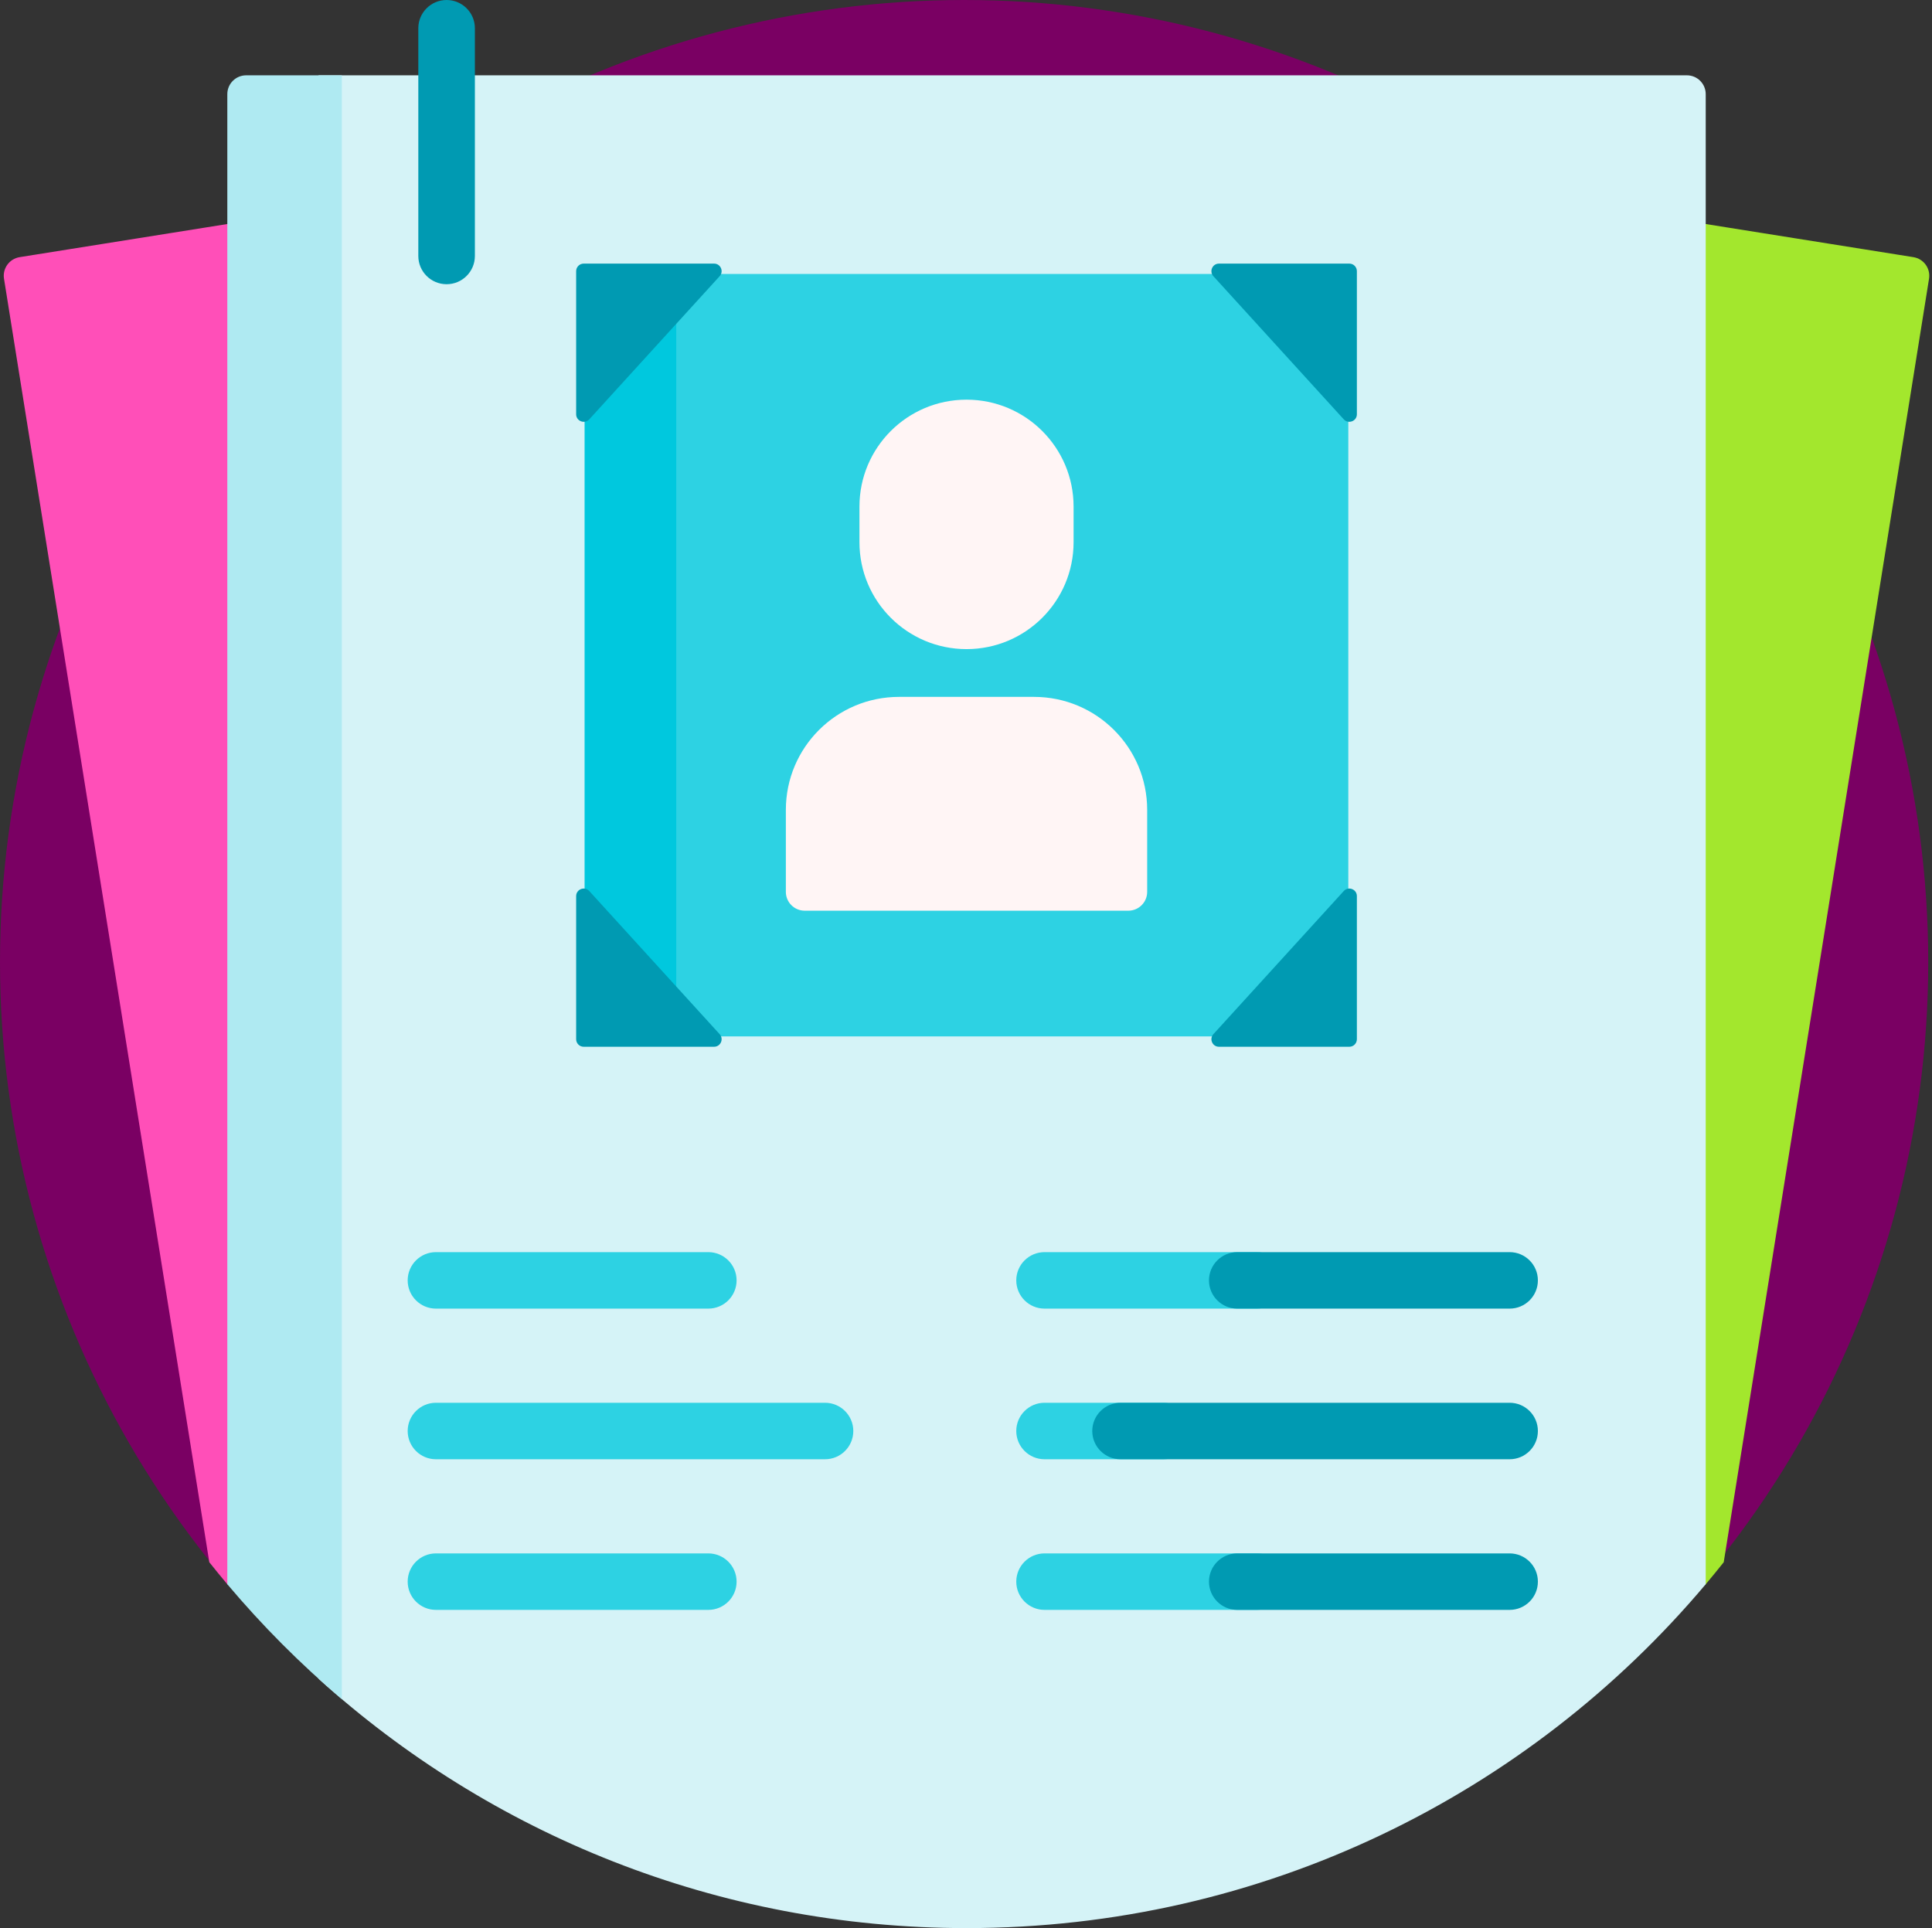 <svg width="513" height="512" viewBox="0 0 513 512" fill="none" xmlns="http://www.w3.org/2000/svg">
<rect x="0" y="0" width="513" height="512" fill="#333333" stroke="none"/>
<ellipse cx="256" cy="255.5" rx="256" ry="255.5" fill="#7A0063"/>
<path d="M358.855 408.849L96.132 446.489C85.841 437.796 76.245 428.308 67.44 418.119C66.729 417.296 61.06 421.522 60.359 420.689C58.737 418.764 57.144 416.816 55.579 414.843L16.013 167.478L1.064 74.01C0.627 71.283 2.488 68.72 5.218 68.284L228.006 32.75C266.077 26.678 301.868 52.574 307.949 90.591L358.855 408.849Z" fill="#FF4FB8"/>
<path d="M508.057 68.284C510.788 68.72 512.647 71.283 512.212 74.01L497.262 167.479L457.696 414.844C456.13 416.816 454.537 418.765 452.916 420.69C451.807 422.006 445.339 419.534 444.204 420.827C435.742 430.474 426.565 439.481 416.757 447.765L154.419 408.848L205.324 90.591C211.405 52.574 247.197 26.678 285.268 32.75L508.057 68.284Z" fill="#A3E72D"/>
<path d="M452.916 25V420.69C405.889 476.52 335.412 512 256.637 512C190.424 512 130.075 486.934 84.584 445.786V20H447.909C450.674 20 452.916 22.239 452.916 25Z" fill="#D5F3F7"/>
<path d="M90.764 170V451.199C79.796 441.896 69.622 431.688 60.359 420.69V25C60.359 22.239 62.601 20 65.366 20H90.764V170Z" fill="#AFEAF2"/>
<path d="M269.848 340C269.848 335.857 273.21 332.5 277.359 332.5H333.71C337.859 332.5 341.22 335.857 341.22 340C341.22 344.143 337.859 347.5 333.71 347.5H277.359C273.211 347.5 269.848 344.143 269.848 340ZM277.359 387.5H308.86C313.009 387.5 316.371 384.143 316.371 380C316.371 375.857 313.009 372.5 308.86 372.5H277.359C273.21 372.5 269.848 375.857 269.848 380C269.848 384.143 273.211 387.5 277.359 387.5ZM333.711 412.5H277.36C273.211 412.5 269.849 415.857 269.849 420C269.849 424.143 273.211 427.5 277.36 427.5H333.711C337.859 427.5 341.221 424.143 341.221 420C341.221 415.857 337.858 412.5 333.711 412.5ZM115.76 347.5H188.074C192.223 347.5 195.585 344.143 195.585 340C195.585 335.857 192.223 332.5 188.074 332.5H115.76C111.611 332.5 108.25 335.857 108.25 340C108.25 344.143 111.612 347.5 115.76 347.5ZM219.065 372.5H115.76C111.611 372.5 108.25 375.857 108.25 380C108.25 384.143 111.611 387.5 115.76 387.5H219.065C223.214 387.5 226.576 384.143 226.576 380C226.576 375.857 223.214 372.5 219.065 372.5ZM188.074 412.5H115.76C111.611 412.5 108.25 415.857 108.25 420C108.25 424.143 111.611 427.5 115.76 427.5H188.074C192.223 427.5 195.585 424.143 195.585 420C195.585 415.857 192.223 412.5 188.074 412.5Z" fill="#2DD2E3"/>
<path d="M358.012 275.213H155.262V72.75H358.013V275.213H358.012Z" fill="#2DD2E3"/>
<path d="M179.564 275.213H155.261V72.75H179.564V275.213Z" fill="#00C8DE"/>
<path d="M408.352 420C408.352 424.143 404.991 427.5 400.842 427.5H328.528C324.379 427.5 321.018 424.143 321.018 420C321.018 415.857 324.379 412.5 328.528 412.5H400.842C404.991 412.5 408.352 415.857 408.352 420ZM400.842 372.5H297.537C293.388 372.5 290.027 375.857 290.027 380C290.027 384.143 293.388 387.5 297.537 387.5H400.842C404.991 387.5 408.352 384.143 408.352 380C408.352 375.857 404.991 372.5 400.842 372.5ZM328.528 347.5H400.842C404.991 347.5 408.352 344.143 408.352 340C408.352 335.857 404.991 332.5 400.842 332.5H328.528C324.379 332.5 321.018 335.857 321.018 340C321.018 344.143 324.379 347.5 328.528 347.5ZM191.085 73.346L156.469 111.352C155.237 112.704 152.985 111.834 152.985 110.007V72C152.985 70.896 153.882 70 154.988 70H189.604C191.343 70 192.255 72.061 191.085 73.346ZM358.286 70H323.67C321.931 70 321.019 72.061 322.189 73.346L356.805 111.352C358.037 112.704 360.289 111.834 360.289 110.007V72C360.289 70.896 359.393 70 358.286 70ZM356.805 236.612L322.189 274.618C321.02 275.903 321.932 277.964 323.67 277.964H358.286C359.392 277.964 360.289 277.069 360.289 275.964V237.958C360.289 236.13 358.037 235.26 356.805 236.612ZM156.469 236.612C155.237 235.26 152.985 236.13 152.985 237.958V275.964C152.985 277.069 153.882 277.964 154.988 277.964H189.604C191.344 277.964 192.256 275.903 191.085 274.618L156.469 236.612ZM118.584 0C114.435 0 111.074 3.357 111.074 7.5V67.972C111.074 72.115 114.435 75.472 118.584 75.472C122.733 75.472 126.095 72.115 126.095 67.972V7.5C126.095 3.357 122.733 0 118.584 0Z" fill="#009AB2"/>
<path d="M228.208 143.982V134.519C228.208 118.84 240.936 106.13 256.637 106.13C272.338 106.13 285.067 118.84 285.067 134.519V143.982C285.067 159.661 272.338 172.371 256.637 172.371C240.936 172.371 228.208 159.661 228.208 143.982ZM274.565 185.056H238.71C222.117 185.056 208.667 198.487 208.667 215.056V236.834C208.667 239.595 210.909 241.834 213.674 241.834H299.6C302.365 241.834 304.607 239.595 304.607 236.834V215.056C304.607 198.487 291.157 185.056 274.565 185.056Z" fill="#FFF5F5"/>
</svg>
